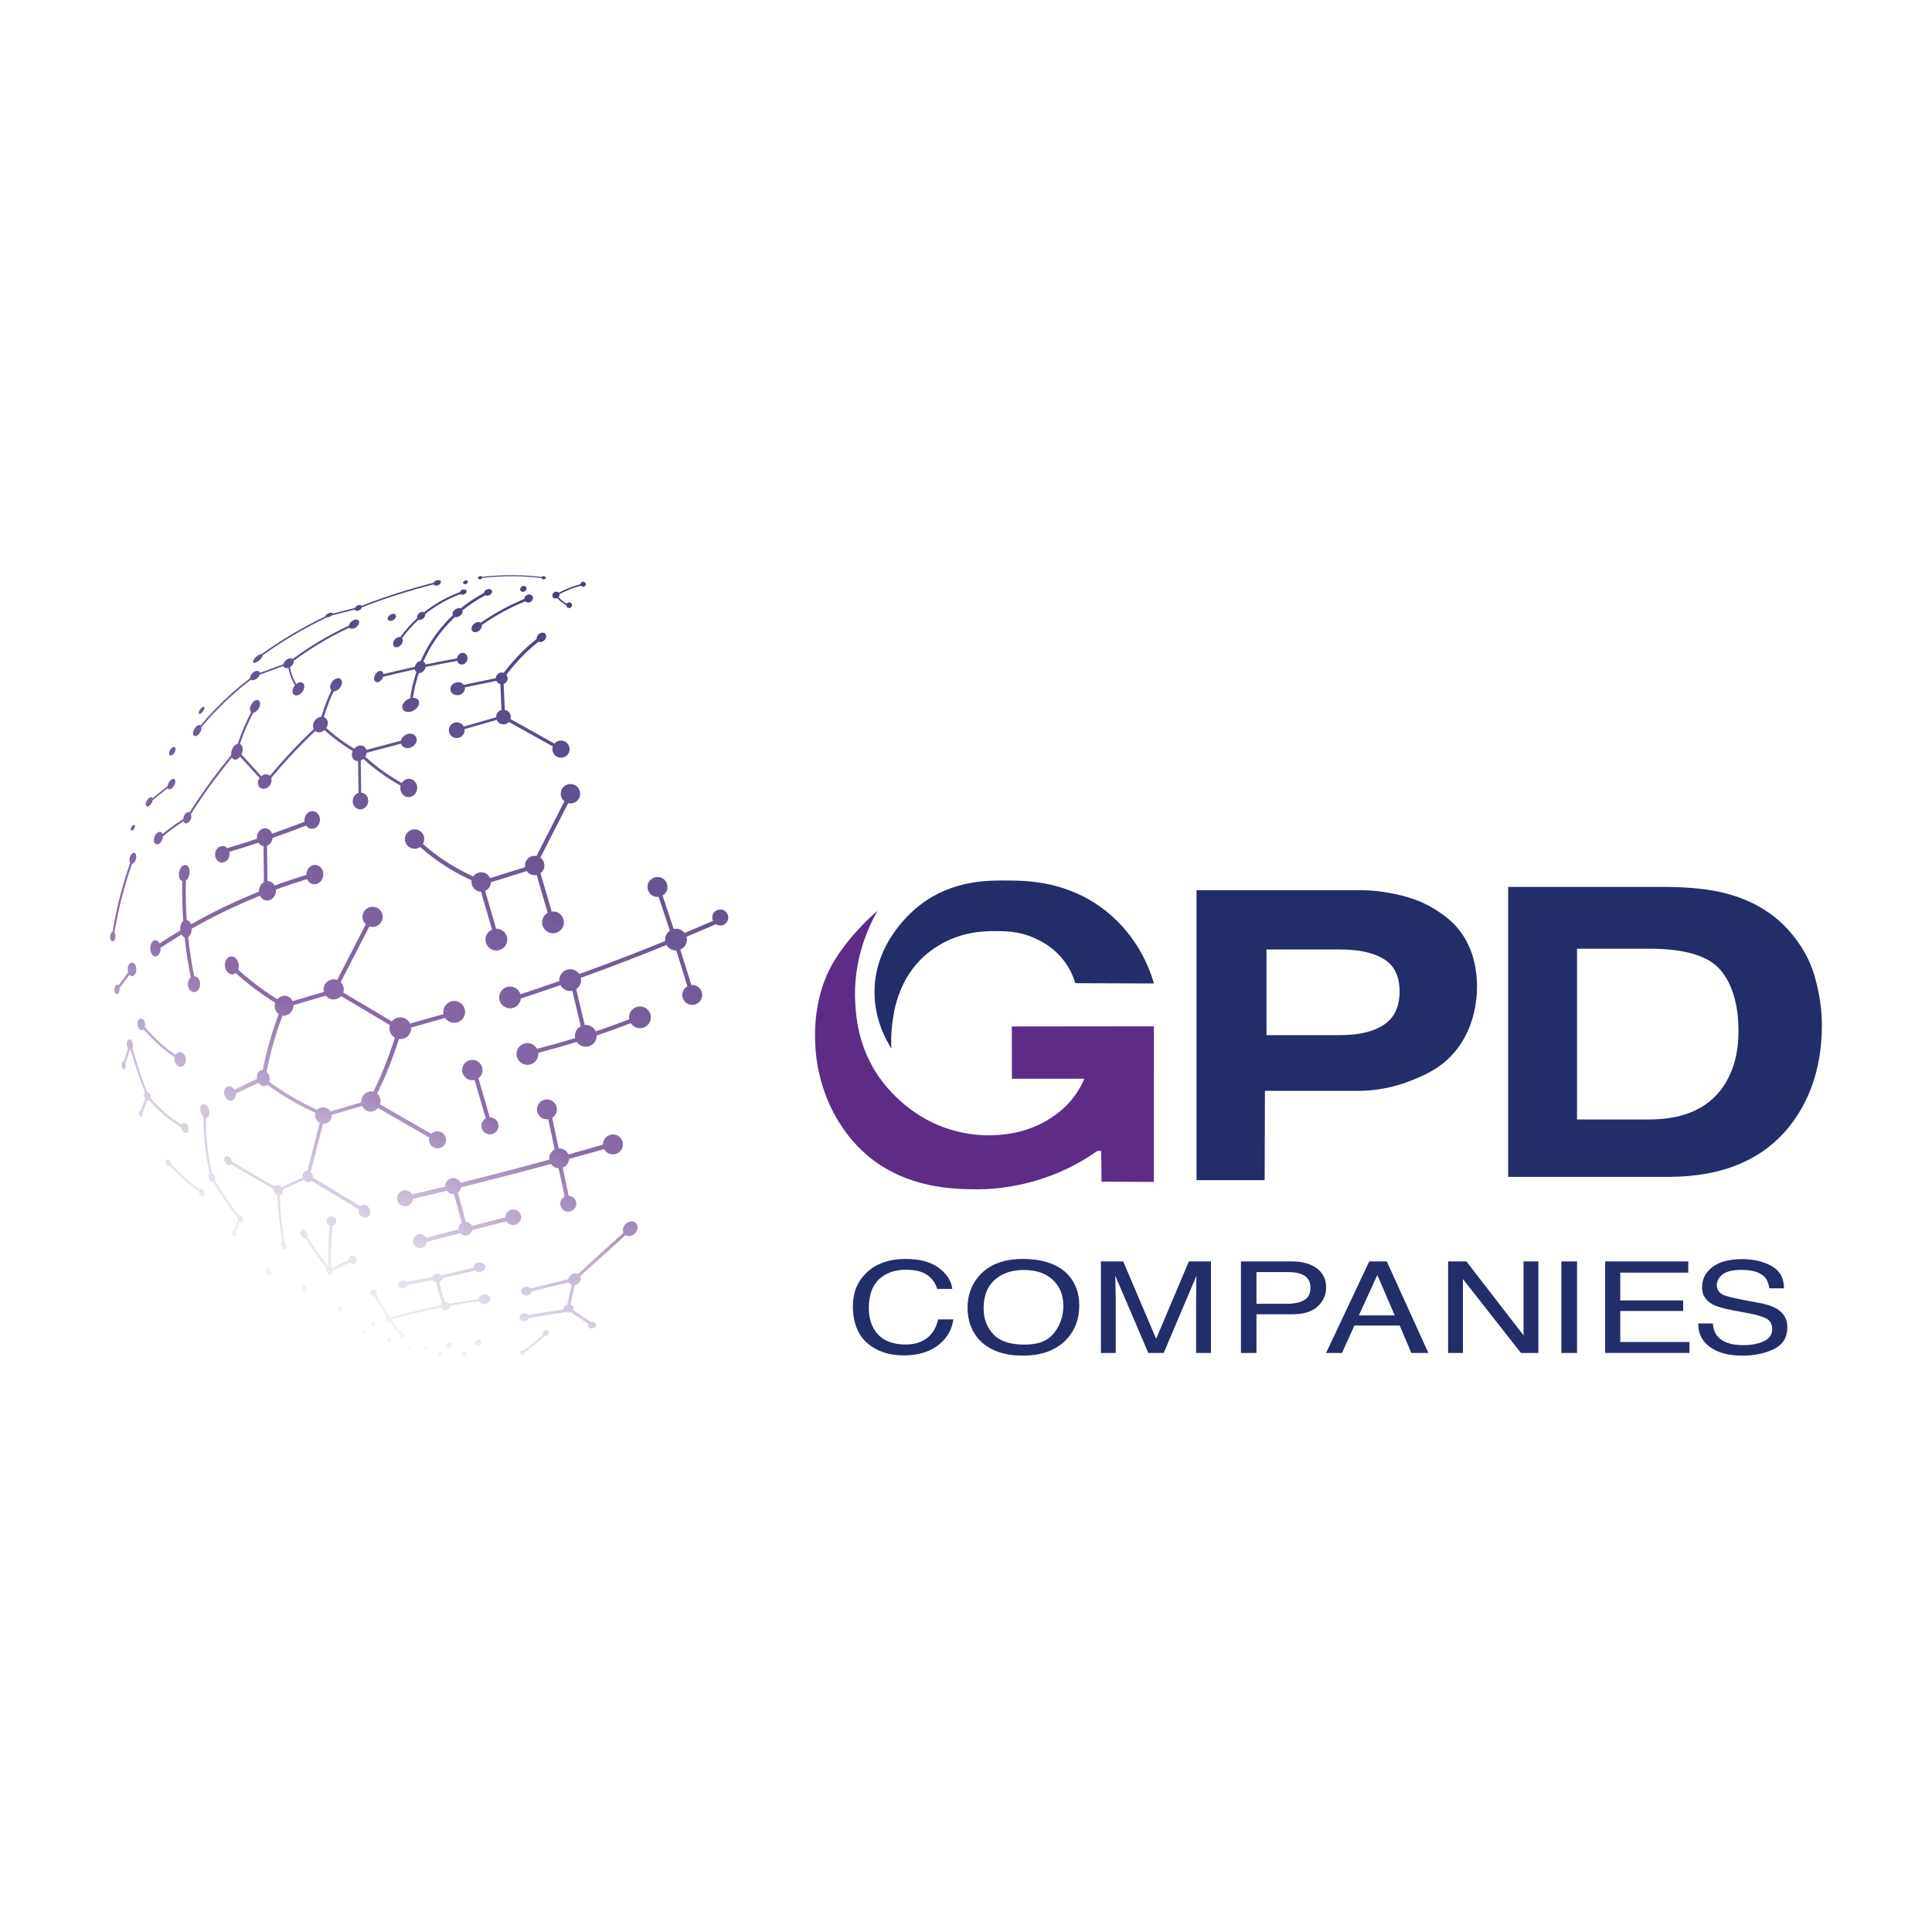 <?xml version="1.0" encoding="UTF-8"?>
<svg xmlns="http://www.w3.org/2000/svg" width="220" height="220" viewBox="0 0 220 220" fill="none">
  <path d="M115.218 116.893C115.221 118.875 115.225 120.858 115.228 122.839H123.47C123.264 123.333 122.937 124 122.426 124.714C121.379 126.182 120.19 126.967 119.607 127.345C116.874 129.119 114.065 129.239 112.952 129.272C112.149 129.298 110.204 129.289 107.888 128.516C102.672 126.776 100.077 122.667 99.641 121.95C97.718 118.799 97.49 115.818 97.395 114.343C97.073 109.307 98.937 105.449 99.927 103.711C99.423 104.144 98.75 104.754 98.013 105.534C97.542 106.033 95.901 107.81 94.804 109.737C92.651 113.52 92.777 117.567 92.831 118.879C93.033 123.65 95.015 126.953 95.541 127.785C96.007 128.525 97.019 130.102 98.809 131.606C103.279 135.362 108.712 135.407 111.118 135.426C112.421 135.438 116.149 135.358 120.443 133.556C122.381 132.745 123.894 131.809 124.96 131.057H125.398C125.41 132.225 125.422 133.393 125.434 134.561L131.391 134.587C131.393 128.681 131.398 122.773 131.4 116.867C126.005 116.875 120.611 116.879 115.216 116.886L115.218 116.893Z" fill="#5C2C86"></path>
  <path d="M101.505 119.389C101.47 118.798 101.451 117.895 101.576 116.807C101.745 115.337 102.18 111.959 104.814 109.285C105.063 109.032 105.788 108.323 106.906 107.649C109.551 106.053 112.135 106.025 113.324 106.027C114.525 106.027 116.02 106.029 117.765 106.805C118.421 107.096 120.103 107.866 121.368 109.696C121.969 110.566 122.282 111.391 122.452 111.956C125.437 111.966 128.419 111.975 131.403 111.987C130.953 110.446 129.617 106.646 125.899 103.712C121.628 100.341 116.972 100.289 114.982 100.268C112.531 100.239 108.495 100.195 104.807 103.022C104.042 103.608 99.554 107.185 99.582 113.015C99.596 116.046 100.826 118.323 101.505 119.394V119.389Z" fill="#222D69"></path>
  <path d="M165.105 120.377C163.651 121.834 162.079 122.479 160.828 122.992C158.512 123.943 156.427 124.17 155.065 124.212H144.038L144.009 134.385H136.25V101.367H154.421C156.034 101.334 157.37 101.514 158.327 101.701C159.701 101.97 161.723 102.389 163.826 103.821C164.438 104.237 165.288 104.826 166.096 105.826C167.96 108.126 168.123 110.774 168.175 111.829C168.218 112.682 168.338 117.143 165.108 120.377H165.105ZM157.6 109.221C156.418 108.488 154.762 108.119 152.631 108.119H144.218V117.871H152.631C154.76 117.871 156.418 117.474 157.6 116.68C158.782 115.886 159.374 114.628 159.374 112.904C159.374 111.181 158.782 109.954 157.6 109.219V109.221Z" fill="#222D69"></path>
  <path d="M196.458 101.712C199.419 102.474 201.816 103.871 203.649 105.902C205.12 107.545 206.122 109.323 206.657 111.233C207.192 113.145 207.46 114.966 207.46 116.699C207.46 121.089 206.333 124.808 204.08 127.853C201.025 131.959 196.307 134.014 189.928 134.014H171.738V100.996H189.928C192.546 101.027 194.722 101.266 196.458 101.712ZM179.578 108.032V127.475H187.801C192.008 127.475 194.943 126.025 196.603 123.129C197.51 121.541 197.965 119.647 197.965 117.451C197.965 114.42 197.285 112.091 195.923 110.467C194.561 108.843 191.856 108.032 187.801 108.032H179.578Z" fill="#222D69"></path>
  <path d="M106.939 144.402C107.841 145.097 108.341 145.887 108.44 146.771H106.716C106.524 146.099 106.14 145.567 105.57 145.175C104.996 144.783 104.193 144.586 103.158 144.586C101.896 144.586 100.878 144.948 100.101 145.669C99.324 146.39 98.935 147.497 98.935 148.988C98.935 150.211 99.286 151.199 99.987 151.96C100.688 152.719 101.733 153.1 103.123 153.1C104.402 153.1 105.378 152.7 106.046 151.901C106.401 151.48 106.666 150.927 106.839 150.241H108.563C108.412 151.338 107.907 152.258 107.052 153C106.027 153.894 104.646 154.341 102.907 154.341C101.408 154.341 100.15 153.974 99.132 153.242C97.791 152.272 97.121 150.773 97.121 148.747C97.121 147.211 97.623 145.948 98.632 144.965C99.722 143.896 101.221 143.359 103.137 143.359C104.769 143.359 106.039 143.707 106.939 144.402Z" fill="#222D69"></path>
  <path d="M121.599 145.132C122.464 146.055 122.897 147.234 122.897 148.672C122.897 150.227 122.402 151.52 121.414 152.551C120.254 153.762 118.598 154.367 116.448 154.367C114.439 154.367 112.862 153.837 111.713 152.778C110.687 151.757 110.176 150.466 110.176 148.906C110.176 147.497 110.614 146.291 111.49 145.289C112.615 144.002 114.28 143.359 116.483 143.359C118.686 143.359 120.493 143.95 121.599 145.132ZM120.041 151.773C120.737 150.882 121.085 149.856 121.085 148.695C121.085 147.468 120.685 146.482 119.882 145.735C119.079 144.988 117.982 144.615 116.59 144.615C115.197 144.615 114.138 144.986 113.286 145.726C112.433 146.466 112.007 147.558 112.007 149.003C112.007 150.159 112.371 151.13 113.103 151.925C113.835 152.717 115.019 153.114 116.661 153.114C118.302 153.114 119.344 152.667 120.041 151.776V151.773Z" fill="#222D69"></path>
  <path d="M125.368 143.641H127.9L131.652 152.452L135.377 143.641H137.893V154.062H136.204V147.913C136.204 147.7 136.209 147.348 136.223 146.856C136.235 146.364 136.239 145.837 136.239 145.274L132.514 154.062H130.761L127 145.274V145.593C127 145.849 127.009 146.239 127.026 146.761C127.043 147.284 127.052 147.669 127.052 147.915V154.064H125.363V143.643L125.368 143.641Z" fill="#222D69"></path>
  <path d="M141.309 143.641H147.147C148.3 143.641 149.234 143.903 149.944 144.423C150.655 144.946 151.008 145.681 151.008 146.627C151.008 147.44 150.69 148.149 150.058 148.752C149.425 149.355 148.454 149.657 147.149 149.657H143.076V154.062H141.309V143.641ZM148.165 145.073C147.777 144.927 147.244 144.853 146.569 144.853H143.076V148.464H146.569C147.358 148.464 147.997 148.329 148.488 148.059C148.978 147.79 149.224 147.315 149.224 146.634C149.224 145.868 148.871 145.348 148.165 145.073Z" fill="#222D69"></path>
  <path d="M155.916 143.641H157.915L162.65 154.062H160.712L159.388 150.941H154.227L152.816 154.062H151.004L155.916 143.641ZM158.82 149.79L156.84 145.187L154.734 149.79H158.82Z" fill="#222D69"></path>
  <path d="M164.901 143.641H166.983L173.489 152.059V143.641H175.178V154.062H173.191L166.587 145.653V154.062H164.898V143.641H164.901Z" fill="#222D69"></path>
  <path d="M177.793 143.641H179.579V154.062H177.793V143.641Z" fill="#222D69"></path>
  <path d="M182.777 143.639H192.247V144.916H184.502V148.079H191.662V149.285H184.502V152.817H192.382V154.058H182.78V143.637L182.777 143.639Z" fill="#222D69"></path>
  <path d="M195.044 150.698C195.084 151.289 195.252 151.769 195.548 152.138C196.112 152.828 197.109 153.174 198.535 153.174C199.174 153.174 199.755 153.098 200.28 152.947C201.296 152.653 201.803 152.129 201.803 151.372C201.803 150.805 201.588 150.4 201.159 150.159C200.723 149.923 200.041 149.717 199.11 149.542L197.398 149.223C196.28 149.015 195.487 148.786 195.022 148.535C194.219 148.1 193.817 147.45 193.817 146.585C193.817 145.648 194.212 144.88 195.001 144.28C195.79 143.679 196.908 143.379 198.355 143.379C199.686 143.379 200.818 143.644 201.749 144.171C202.68 144.698 203.144 145.542 203.144 146.701H201.484C201.398 146.143 201.216 145.715 200.939 145.417C200.422 144.873 199.544 144.601 198.307 144.601C197.308 144.601 196.59 144.776 196.152 145.126C195.714 145.476 195.496 145.883 195.496 146.346C195.496 146.857 195.754 147.23 196.27 147.467C196.609 147.618 197.374 147.807 198.568 148.034L200.342 148.367C201.197 148.528 201.858 148.748 202.322 149.027C203.125 149.514 203.528 150.221 203.528 151.148C203.528 152.301 203.016 153.126 201.99 153.623C200.965 154.119 199.773 154.368 198.416 154.368C196.834 154.368 195.595 154.037 194.7 153.375C193.805 152.717 193.367 151.826 193.383 150.701H195.044V150.698Z" fill="#222D69"></path>
  <path d="M20.694 128.618C20.827 128.909 21.099 129.072 21.303 128.98C21.507 128.888 21.564 128.576 21.428 128.285C21.296 127.994 21.023 127.831 20.82 127.923C20.758 127.952 20.713 127.999 20.68 128.06C19.917 127.597 19.195 127.068 18.534 126.472C18.044 126.03 17.582 125.547 17.156 125.039C17.177 124.928 17.163 124.793 17.104 124.663C17.021 124.479 16.872 124.356 16.729 124.332C16.417 123.509 16.116 122.675 15.839 121.843C15.569 121.027 15.315 120.2 15.079 119.372C15.128 119.256 15.15 119.103 15.133 118.94C15.1 118.601 14.922 118.341 14.733 118.36C14.543 118.379 14.418 118.668 14.448 119.006C14.463 119.157 14.508 119.289 14.567 119.391C14.47 119.748 14.366 120.103 14.252 120.455C14.207 120.594 14.159 120.724 14.114 120.859C14.088 120.845 14.062 120.838 14.036 120.84C13.904 120.852 13.819 121.077 13.845 121.342C13.871 121.606 13.996 121.81 14.129 121.798C14.261 121.786 14.347 121.561 14.321 121.297C14.313 121.228 14.299 121.162 14.28 121.103C14.347 120.914 14.413 120.725 14.477 120.526C14.579 120.211 14.674 119.892 14.761 119.573C14.79 119.583 14.818 119.587 14.846 119.585C14.858 119.585 14.87 119.578 14.884 119.576C15.112 120.36 15.353 121.145 15.611 121.918C15.889 122.748 16.187 123.58 16.5 124.401C16.384 124.514 16.36 124.741 16.459 124.959C16.481 125.004 16.504 125.044 16.533 125.079L16.016 126.505C15.979 126.491 15.938 126.486 15.903 126.5C15.784 126.54 15.735 126.718 15.796 126.897C15.858 127.077 16.002 127.19 16.121 127.15C16.239 127.11 16.287 126.935 16.227 126.755L16.767 125.271C16.841 125.299 16.914 125.304 16.983 125.276C17.404 125.774 17.859 126.247 18.345 126.685C19.046 127.316 19.813 127.876 20.628 128.361C20.635 128.446 20.656 128.533 20.697 128.621L20.694 128.618Z" fill="url(#paint0_linear_3185_217797)"></path>
  <path d="M16.148 117.312C16.226 117.305 16.294 117.265 16.354 117.206C16.799 117.735 17.277 118.239 17.779 118.709C18.436 119.322 19.144 119.884 19.89 120.393C19.871 120.49 19.864 120.594 19.873 120.7C19.918 121.163 20.243 121.511 20.598 121.478C20.953 121.445 21.207 121.04 21.162 120.577C21.117 120.114 20.792 119.766 20.437 119.799C20.247 119.818 20.091 119.941 19.989 120.118C19.279 119.629 18.601 119.09 17.974 118.501C17.45 118.012 16.957 117.487 16.498 116.936C16.524 116.837 16.538 116.723 16.526 116.605C16.491 116.239 16.266 115.962 16.022 115.986C15.778 116.009 15.61 116.324 15.645 116.69C15.681 117.057 15.906 117.333 16.15 117.31L16.148 117.312Z" fill="url(#paint1_linear_3185_217797)"></path>
  <path d="M65.26 91.445C65.848 91.28 66.191 90.67 66.023 90.081C65.857 89.495 65.246 89.152 64.656 89.32C64.069 89.486 63.726 90.095 63.894 90.684C63.96 90.916 64.095 91.105 64.27 91.244L61.094 97.472C61.026 97.457 60.957 97.45 60.883 97.45C60.272 97.45 59.777 97.944 59.777 98.554C59.777 98.621 59.787 98.684 59.796 98.748L55.812 99.992C55.642 99.602 55.254 99.328 54.799 99.328C54.42 99.328 54.088 99.517 53.887 99.807C52.684 99.261 51.528 98.616 50.441 97.874C49.647 97.332 48.885 96.739 48.162 96.1C48.309 95.85 48.359 95.543 48.274 95.242C48.108 94.656 47.497 94.313 46.907 94.481C46.32 94.646 45.976 95.256 46.144 95.845C46.31 96.431 46.921 96.774 47.511 96.606C47.632 96.571 47.741 96.514 47.838 96.448C48.579 97.103 49.361 97.713 50.173 98.268C51.289 99.03 52.475 99.692 53.709 100.252C53.7 100.313 53.69 100.375 53.69 100.436C53.69 101.039 54.173 101.526 54.775 101.538L56.033 105.855C55.59 106.044 55.28 106.484 55.28 106.994C55.28 107.68 55.836 108.236 56.523 108.236C57.21 108.236 57.767 107.68 57.767 106.994C57.767 106.309 57.21 105.753 56.523 105.753C56.516 105.753 56.507 105.753 56.499 105.756L55.242 101.443C55.623 101.276 55.888 100.902 55.9 100.462L59.979 99.19C60.178 99.474 60.509 99.661 60.883 99.661C60.962 99.661 61.037 99.651 61.111 99.637L62.369 103.952C61.99 104.165 61.729 104.564 61.729 105.03C61.729 105.715 62.286 106.271 62.972 106.271C63.659 106.271 64.216 105.715 64.216 105.03C64.216 104.344 63.659 103.789 62.972 103.789C62.92 103.789 62.871 103.798 62.821 103.803L61.547 99.434C61.814 99.233 61.992 98.914 61.992 98.554C61.992 98.195 61.81 97.862 61.53 97.661L64.697 91.453C64.877 91.497 65.069 91.502 65.26 91.448V91.445Z" fill="url(#paint2_linear_3185_217797)"></path>
  <path d="M53.085 66.495C53.232 66.436 53.317 66.301 53.274 66.195C53.232 66.089 53.078 66.051 52.931 66.11C52.784 66.169 52.699 66.304 52.742 66.41C52.784 66.517 52.938 66.554 53.085 66.495Z" fill="url(#paint3_linear_3185_217797)"></path>
  <path d="M44.802 70.589C45.046 70.436 45.16 70.18 45.06 70.022C44.958 69.861 44.679 69.856 44.435 70.013C44.191 70.169 44.077 70.422 44.177 70.58C44.278 70.741 44.558 70.746 44.802 70.589Z" fill="url(#paint4_linear_3185_217797)"></path>
  <path d="M63.459 68.103C63.627 68.299 63.817 68.479 64.025 68.632C64.17 68.739 64.324 68.833 64.485 68.916C64.485 68.97 64.499 69.025 64.527 69.077C64.617 69.233 64.819 69.287 64.975 69.197C65.131 69.108 65.186 68.907 65.096 68.751C65.006 68.594 64.805 68.54 64.648 68.63C64.598 68.658 64.563 68.699 64.534 68.741C64.395 68.665 64.26 68.583 64.132 68.488C63.938 68.344 63.76 68.178 63.604 67.996C63.698 67.897 63.739 67.765 63.713 67.644C64.134 67.429 64.568 67.233 65.008 67.065C65.385 66.921 65.773 66.798 66.162 66.691C66.249 66.821 66.42 66.866 66.557 66.786C66.699 66.703 66.749 66.521 66.666 66.379C66.583 66.237 66.401 66.188 66.259 66.271C66.166 66.325 66.117 66.422 66.114 66.521C65.719 66.632 65.326 66.755 64.944 66.902C64.499 67.072 64.058 67.268 63.632 67.488C63.511 67.358 63.298 67.332 63.118 67.436C62.914 67.554 62.831 67.796 62.936 67.975C63.033 68.145 63.263 68.197 63.459 68.103Z" fill="url(#paint5_linear_3185_217797)"></path>
  <path d="M59.759 67.34C59.937 67.238 60.008 67.028 59.918 66.872C59.828 66.716 59.61 66.671 59.432 66.775C59.254 66.877 59.183 67.087 59.273 67.243C59.363 67.399 59.581 67.444 59.759 67.34Z" fill="url(#paint6_linear_3185_217797)"></path>
  <path d="M54.73 65.958C54.82 65.932 54.881 65.871 54.905 65.805C56.12 65.67 57.354 65.604 58.574 65.618C59.604 65.63 60.644 65.698 61.669 65.816C61.696 65.89 61.776 65.951 61.88 65.965C62.013 65.982 62.131 65.913 62.143 65.812C62.155 65.71 62.058 65.615 61.925 65.601C61.819 65.589 61.724 65.632 61.684 65.701C60.656 65.582 59.611 65.514 58.576 65.502C57.352 65.488 56.113 65.552 54.893 65.689C54.85 65.611 54.739 65.575 54.626 65.608C54.498 65.646 54.415 65.755 54.443 65.852C54.471 65.949 54.599 65.998 54.727 65.961L54.73 65.958Z" fill="url(#paint7_linear_3185_217797)"></path>
  <path d="M35.72 100.688C36.251 100.75 36.739 100.31 36.81 99.705C36.881 99.099 36.509 98.558 35.978 98.494C35.448 98.433 34.96 98.872 34.889 99.478C34.882 99.53 34.884 99.579 34.884 99.631C33.672 99.998 32.468 100.4 31.277 100.837C31.13 100.568 30.884 100.374 30.581 100.338C30.538 100.333 30.498 100.338 30.457 100.338C30.45 100.116 30.45 99.943 30.45 99.832C30.448 99.279 30.429 98.031 30.405 96.305C30.732 96.182 30.99 95.856 31.038 95.444C31.038 95.433 31.038 95.423 31.038 95.414C32.314 94.972 33.591 94.504 34.853 94.014C34.991 94.21 35.194 94.345 35.431 94.371C35.914 94.428 36.362 94.026 36.426 93.473C36.492 92.919 36.151 92.425 35.668 92.369C35.185 92.312 34.737 92.714 34.673 93.267C34.661 93.371 34.666 93.473 34.683 93.572C33.458 94.047 32.22 94.501 30.979 94.934C30.863 94.608 30.602 94.364 30.27 94.326C29.78 94.269 29.328 94.676 29.261 95.236C29.25 95.331 29.254 95.425 29.266 95.515C28.146 95.884 27.014 96.239 25.879 96.575C25.758 96.449 25.602 96.362 25.424 96.343C24.972 96.288 24.555 96.664 24.494 97.182C24.432 97.697 24.749 98.161 25.202 98.213C25.654 98.265 26.071 97.891 26.133 97.374C26.147 97.243 26.14 97.118 26.111 97C27.22 96.671 28.328 96.324 29.425 95.962C29.56 96.168 29.764 96.314 30.005 96.35C30.029 98.057 30.048 99.291 30.05 99.856C30.05 99.972 30.05 100.18 30.059 100.449C29.764 100.61 29.538 100.932 29.494 101.326C29.486 101.397 29.484 101.466 29.486 101.532C28.551 101.908 27.625 102.3 26.71 102.719C25.024 103.49 23.364 104.336 21.744 105.253C21.644 104.981 21.469 104.792 21.261 104.75C21.161 103.26 21.128 101.759 21.163 100.265C21.358 100.13 21.516 99.863 21.576 99.537C21.666 99.026 21.476 98.565 21.149 98.506C20.822 98.447 20.484 98.816 20.391 99.326C20.306 99.804 20.47 100.234 20.758 100.336C20.725 101.844 20.758 103.362 20.863 104.866C20.659 105.038 20.519 105.374 20.519 105.762C20.519 105.828 20.524 105.892 20.531 105.955C19.733 106.431 18.944 106.92 18.17 107.428C18.063 107.208 17.895 107.064 17.703 107.064C17.376 107.064 17.113 107.476 17.113 107.986C17.113 108.497 17.376 108.908 17.703 108.908C18.03 108.908 18.293 108.497 18.293 107.986C18.293 107.963 18.29 107.941 18.288 107.918C19.072 107.402 19.868 106.903 20.678 106.421C20.768 106.587 20.889 106.707 21.028 106.759C21.192 108.282 21.424 109.802 21.725 111.301C21.528 111.459 21.395 111.743 21.395 112.067C21.395 112.566 21.706 112.97 22.09 112.97C22.473 112.97 22.784 112.566 22.784 112.067C22.784 111.568 22.483 111.178 22.106 111.166C21.812 109.696 21.587 108.204 21.426 106.71C21.663 106.556 21.831 106.189 21.831 105.764C21.831 105.759 21.831 105.754 21.831 105.75C23.487 104.809 25.18 103.939 26.907 103.152C27.795 102.747 28.695 102.362 29.605 101.998C29.747 102.291 30.005 102.501 30.325 102.539C30.855 102.601 31.343 102.161 31.414 101.556C31.424 101.468 31.424 101.383 31.414 101.298C32.592 100.865 33.781 100.468 34.977 100.104C35.114 100.423 35.384 100.655 35.72 100.695V100.688Z" fill="url(#paint8_linear_3185_217797)"></path>
  <path d="M16.701 91.816C16.847 91.901 17.098 91.742 17.259 91.463C17.328 91.345 17.368 91.227 17.383 91.118L19.093 89.749C19.112 89.799 19.142 89.839 19.185 89.863C19.353 89.96 19.637 89.78 19.82 89.463C20.005 89.146 20.016 88.811 19.848 88.714C19.68 88.617 19.396 88.796 19.213 89.113C19.133 89.253 19.086 89.397 19.074 89.522L17.361 90.891C17.345 90.851 17.319 90.82 17.286 90.801C17.139 90.716 16.888 90.875 16.727 91.154C16.566 91.433 16.554 91.728 16.701 91.813V91.816Z" fill="url(#paint9_linear_3185_217797)"></path>
  <path d="M15.291 94.355C15.393 94.18 15.4 93.996 15.308 93.944C15.215 93.892 15.059 93.989 14.96 94.164C14.86 94.338 14.851 94.523 14.943 94.575C15.035 94.627 15.192 94.53 15.291 94.355Z" fill="url(#paint10_linear_3185_217797)"></path>
  <path d="M13.035 106.21C13.245 104.91 13.513 103.607 13.835 102.333C14.172 101 14.577 99.673 15.031 98.373C15.202 98.352 15.387 98.139 15.472 97.844C15.571 97.498 15.498 97.174 15.309 97.118C15.119 97.061 14.882 97.297 14.783 97.643C14.709 97.893 14.731 98.132 14.818 98.264C14.356 99.579 13.947 100.924 13.606 102.274C13.286 103.536 13.023 104.825 12.812 106.113C12.672 106.156 12.559 106.369 12.544 106.631C12.528 106.931 12.651 107.18 12.817 107.189C12.983 107.199 13.13 106.962 13.146 106.662C13.155 106.475 13.113 106.307 13.04 106.206L13.035 106.21Z" fill="url(#paint11_linear_3185_217797)"></path>
  <path d="M22.121 83.791C22.304 83.895 22.607 83.713 22.799 83.382C22.922 83.167 22.969 82.945 22.936 82.786C24.037 81.474 25.233 80.233 26.508 79.098C27.171 78.507 27.863 77.937 28.571 77.394C28.732 77.521 29.044 77.453 29.3 77.223C29.433 77.103 29.525 76.963 29.568 76.831L32.28 75.838C32.294 75.89 32.315 75.94 32.351 75.98C32.46 76.1 32.647 76.122 32.839 76.06C32.9 76.382 32.986 76.698 33.097 77.004C33.227 77.361 33.395 77.701 33.592 78.027C33.568 78.053 33.547 78.077 33.526 78.105C33.251 78.476 33.232 78.928 33.483 79.112C33.734 79.299 34.16 79.148 34.435 78.779C34.71 78.41 34.729 77.956 34.478 77.772C34.284 77.628 33.985 77.687 33.732 77.892C33.552 77.59 33.398 77.273 33.275 76.94C33.161 76.628 33.076 76.304 33.016 75.975C33.066 75.944 33.116 75.909 33.163 75.869C33.372 75.682 33.476 75.434 33.44 75.242C34.62 74.375 35.854 73.568 37.121 72.847C37.986 72.356 38.879 71.897 39.783 71.474C39.786 71.478 39.788 71.483 39.79 71.488C39.935 71.67 40.288 71.632 40.577 71.403C40.868 71.174 40.986 70.84 40.842 70.658C40.697 70.476 40.345 70.514 40.056 70.743C39.873 70.887 39.76 71.074 39.736 71.237C38.807 71.67 37.891 72.14 37.005 72.644C35.736 73.365 34.502 74.174 33.32 75.041C33.137 74.897 32.806 74.956 32.547 75.188C32.396 75.323 32.303 75.488 32.275 75.642L29.584 76.625C29.575 76.573 29.556 76.526 29.523 76.486C29.374 76.32 29.035 76.386 28.763 76.63C28.554 76.817 28.448 77.055 28.474 77.231C27.754 77.781 27.052 78.361 26.378 78.959C25.115 80.086 23.928 81.316 22.832 82.614C22.825 82.609 22.818 82.6 22.811 82.595C22.628 82.491 22.325 82.673 22.133 83.004C21.941 83.335 21.934 83.689 22.117 83.793L22.121 83.791Z" fill="url(#paint12_linear_3185_217797)"></path>
  <path d="M19.353 86.01C19.495 86.091 19.73 85.949 19.879 85.693C20.028 85.438 20.033 85.162 19.891 85.081C19.749 85.001 19.515 85.143 19.365 85.398C19.216 85.656 19.211 85.93 19.353 86.01Z" fill="url(#paint13_linear_3185_217797)"></path>
  <path d="M29.543 75.181C29.761 74.985 29.896 74.767 29.898 74.628C31.064 73.793 32.272 73.003 33.503 72.278C34.711 71.566 35.966 70.902 37.224 70.299C37.319 70.308 37.449 70.282 37.577 70.219C37.658 70.178 37.729 70.129 37.781 70.077L40.407 69.412C40.412 69.429 40.419 69.443 40.426 69.457C40.512 69.592 40.748 69.597 40.955 69.467C41.082 69.386 41.17 69.27 41.196 69.164C42.553 68.635 43.941 68.143 45.327 67.701C46.658 67.275 48.02 66.887 49.377 66.542C49.438 66.686 49.668 66.731 49.893 66.639C50.121 66.547 50.256 66.355 50.196 66.207C50.137 66.06 49.905 66.015 49.678 66.105C49.538 66.162 49.434 66.256 49.386 66.355C48.008 66.705 46.625 67.098 45.272 67.53C43.894 67.97 42.513 68.46 41.17 68.984C41.082 68.852 40.848 68.847 40.642 68.977C40.535 69.046 40.457 69.136 40.419 69.225L37.883 69.869C37.883 69.857 37.878 69.845 37.873 69.833C37.821 69.729 37.601 69.731 37.383 69.84C37.198 69.932 37.072 70.07 37.072 70.174C35.827 70.772 34.595 71.424 33.406 72.124C32.165 72.855 30.95 73.651 29.775 74.49C29.638 74.474 29.401 74.585 29.178 74.784C28.899 75.034 28.752 75.325 28.852 75.436C28.951 75.545 29.256 75.431 29.536 75.181H29.543Z" fill="url(#paint14_linear_3185_217797)"></path>
  <path d="M23.111 80.996C23.27 80.779 23.327 80.55 23.242 80.488C23.156 80.427 22.957 80.554 22.799 80.772C22.64 80.989 22.583 81.219 22.668 81.28C22.754 81.342 22.953 81.214 23.111 80.996Z" fill="url(#paint15_linear_3185_217797)"></path>
  <path d="M46.405 79.643C45.915 79.927 45.678 80.435 45.877 80.78C46.076 81.125 46.635 81.175 47.128 80.891C47.62 80.608 47.855 80.099 47.656 79.754C47.54 79.551 47.296 79.454 47.019 79.463C47.142 78.624 47.35 77.664 47.696 76.643C47.938 76.659 48.205 76.508 48.359 76.241C48.414 76.149 48.447 76.05 48.464 75.955C49.66 75.704 50.865 75.47 52.064 75.253C52.113 75.43 52.232 75.577 52.402 75.638C52.708 75.752 53.061 75.558 53.191 75.208C53.321 74.858 53.177 74.482 52.871 74.369C52.566 74.255 52.213 74.449 52.083 74.799C52.061 74.856 52.049 74.91 52.042 74.967C50.849 75.184 49.65 75.416 48.456 75.667C48.423 75.518 48.343 75.39 48.215 75.314C48.655 74.319 49.231 73.293 49.991 72.279C50.531 71.558 51.138 70.884 51.796 70.262C51.964 70.309 52.18 70.267 52.369 70.13C52.604 69.962 52.717 69.704 52.663 69.506C53.471 68.851 54.342 68.274 55.264 67.787C55.38 67.841 55.543 67.844 55.699 67.78C55.95 67.678 56.095 67.449 56.021 67.267C55.948 67.085 55.685 67.021 55.434 67.123C55.23 67.205 55.098 67.371 55.095 67.529C54.16 68.026 53.274 68.612 52.457 69.279C52.284 69.21 52.045 69.248 51.839 69.397C51.585 69.579 51.474 69.863 51.559 70.064C50.898 70.69 50.287 71.366 49.745 72.094C48.954 73.151 48.357 74.222 47.905 75.258C47.691 75.281 47.474 75.425 47.341 75.657C47.289 75.747 47.256 75.839 47.237 75.931C47.066 75.969 46.893 76.005 46.723 76.043C45.704 76.269 44.679 76.513 43.66 76.766C43.646 76.622 43.587 76.501 43.478 76.44C43.255 76.312 42.919 76.478 42.727 76.808C42.535 77.139 42.559 77.515 42.784 77.643C43.007 77.771 43.343 77.605 43.535 77.274C43.575 77.206 43.603 77.137 43.625 77.066C44.674 76.806 45.735 76.553 46.787 76.319C46.936 76.286 47.09 76.253 47.239 76.22C47.263 76.343 47.322 76.449 47.412 76.527C47.042 77.617 46.827 78.634 46.701 79.52C46.602 79.551 46.502 79.589 46.408 79.645L46.405 79.643Z" fill="url(#paint16_linear_3185_217797)"></path>
  <path d="M82.015 103.566C81.51 103.566 81.103 103.972 81.103 104.476C81.103 104.615 81.136 104.745 81.193 104.863C80.12 105.329 79.037 105.79 77.953 106.242C77.725 105.946 77.372 105.755 76.972 105.755C76.882 105.755 76.794 105.767 76.709 105.783C76.297 104.516 75.873 103.239 75.447 101.972C75.781 101.774 76.008 101.414 76.008 100.998C76.008 100.372 75.499 99.863 74.871 99.863C74.244 99.863 73.734 100.372 73.734 100.998C73.734 101.625 74.244 102.133 74.871 102.133C74.914 102.133 74.957 102.126 74.999 102.121C75.43 103.402 75.859 104.691 76.276 105.972C75.949 106.194 75.733 106.57 75.733 106.996C75.733 107.05 75.743 107.102 75.75 107.154C74.424 107.693 73.097 108.225 71.771 108.738C69.85 109.483 67.908 110.206 65.959 110.909C65.736 110.582 65.359 110.367 64.933 110.367C64.246 110.367 63.69 110.923 63.69 111.608C63.69 111.644 63.697 111.677 63.699 111.712C62.224 112.228 60.745 112.731 59.265 113.218C59.109 112.712 58.642 112.341 58.083 112.341C57.396 112.341 56.84 112.897 56.84 113.582C56.84 114.268 57.396 114.824 58.083 114.824C58.73 114.824 59.253 114.33 59.315 113.701C60.821 113.207 62.325 112.696 63.827 112.171C64.033 112.573 64.448 112.852 64.931 112.852C65.014 112.852 65.092 112.843 65.17 112.828L66.134 116.859C65.736 117.067 65.464 117.476 65.464 117.954C65.464 118.041 65.473 118.126 65.49 118.209C64.057 118.649 62.602 119.058 61.148 119.429C60.937 119.041 60.532 118.774 60.059 118.774C59.372 118.774 58.815 119.33 58.815 120.015C58.815 120.701 59.372 121.257 60.059 121.257C60.745 121.257 61.302 120.701 61.302 120.015C61.302 119.97 61.293 119.926 61.288 119.881C62.756 119.505 64.225 119.091 65.672 118.647C65.895 118.977 66.274 119.193 66.702 119.193C67.389 119.193 67.946 118.637 67.946 117.951C67.946 117.94 67.943 117.928 67.941 117.916C69.246 117.476 70.544 117.006 71.828 116.509C72.048 116.854 72.434 117.086 72.875 117.086C73.561 117.086 74.118 116.531 74.118 115.845C74.118 115.159 73.561 114.604 72.875 114.604C72.188 114.604 71.631 115.159 71.631 115.845C71.631 115.921 71.641 115.996 71.655 116.067C70.395 116.554 69.118 117.018 67.837 117.45C67.645 117.015 67.209 116.71 66.702 116.71C66.662 116.71 66.624 116.717 66.586 116.722L65.613 112.644C65.949 112.422 66.172 112.041 66.172 111.608C66.172 111.519 66.16 111.431 66.143 111.346C68.09 110.646 70.025 109.923 71.941 109.18C73.261 108.67 74.58 108.14 75.899 107.604C76.112 107.979 76.513 108.237 76.977 108.237C76.986 108.237 76.996 108.235 77.005 108.235C77.436 109.589 77.863 110.951 78.277 112.308C77.929 112.502 77.69 112.869 77.69 113.296C77.69 113.923 78.199 114.431 78.827 114.431C79.454 114.431 79.964 113.923 79.964 113.296C79.964 112.67 79.454 112.162 78.827 112.162C78.793 112.162 78.763 112.169 78.73 112.171C78.317 110.826 77.896 109.478 77.469 108.135C77.91 107.944 78.218 107.509 78.218 106.998C78.218 106.885 78.197 106.776 78.168 106.67C79.293 106.199 80.411 105.724 81.522 105.242C81.664 105.334 81.835 105.388 82.017 105.388C82.522 105.388 82.929 104.982 82.929 104.478C82.929 103.975 82.522 103.568 82.017 103.568L82.015 103.566Z" fill="url(#paint17_linear_3185_217797)"></path>
  <path d="M71.232 139.377C70.941 139.668 70.861 140.07 71 140.37L65.82 145.068C65.612 144.973 65.337 144.985 65.096 145.125C64.871 145.255 64.728 145.46 64.691 145.671L60.399 146.723C60.281 146.591 60.084 146.513 59.868 146.536C59.546 146.572 59.309 146.818 59.338 147.087C59.369 147.354 59.653 147.543 59.975 147.508C60.254 147.477 60.47 147.288 60.503 147.063L64.736 146.026C64.736 146.026 64.743 146.049 64.75 146.059C64.826 146.189 64.949 146.274 65.091 146.316L64.598 148.558C64.319 148.626 64.125 148.848 64.16 149.08C64.16 149.082 64.16 149.087 64.162 149.089L60.169 149.74C60.06 149.605 59.854 149.529 59.634 149.562C59.331 149.607 59.113 149.839 59.148 150.078C59.184 150.316 59.459 150.475 59.764 150.43C59.992 150.397 60.172 150.257 60.231 150.089L64.44 149.406C64.544 149.451 64.669 149.468 64.802 149.449C64.861 149.439 64.916 149.423 64.965 149.402L66.995 150.768C66.957 150.832 66.941 150.903 66.95 150.976C66.981 151.179 67.213 151.312 67.469 151.274C67.725 151.236 67.909 151.04 67.879 150.839C67.848 150.638 67.616 150.503 67.36 150.541C67.341 150.543 67.324 150.548 67.308 150.553L65.25 149.167C65.297 149.089 65.318 149.002 65.304 148.912C65.278 148.744 65.141 148.619 64.958 148.565L65.449 146.338C65.543 146.319 65.638 146.286 65.73 146.234C66.09 146.026 66.244 145.617 66.081 145.314L71.23 140.647C71.536 140.843 71.988 140.772 72.305 140.456C72.661 140.101 72.71 139.571 72.414 139.276C72.118 138.98 71.59 139.028 71.232 139.385V139.377Z" fill="url(#paint18_linear_3185_217797)"></path>
  <path d="M61.929 151.614C61.815 151.727 61.77 151.881 61.808 152.002C61.505 152.292 61.195 152.576 60.873 152.841C60.468 153.174 60.041 153.489 59.608 153.784C59.532 153.77 59.447 153.784 59.369 153.834C59.231 153.924 59.175 154.084 59.246 154.193C59.317 154.302 59.487 154.318 59.624 154.229C59.731 154.16 59.786 154.049 59.776 153.952C60.205 153.659 60.624 153.349 61.022 153.02C61.349 152.751 61.664 152.463 61.972 152.167C62.093 152.207 62.251 152.165 62.367 152.049C62.521 151.895 62.547 151.673 62.426 151.552C62.306 151.432 62.083 151.458 61.929 151.611V151.614Z" fill="url(#paint19_linear_3185_217797)"></path>
  <path d="M54.217 152.65C54.063 152.804 54.037 153.026 54.158 153.147C54.279 153.268 54.501 153.242 54.655 153.088C54.809 152.934 54.835 152.712 54.715 152.591C54.594 152.471 54.371 152.497 54.217 152.65Z" fill="url(#paint20_linear_3185_217797)"></path>
  <path d="M50.889 152.994C50.735 153.148 50.709 153.37 50.83 153.491C50.951 153.611 51.173 153.585 51.327 153.432C51.481 153.278 51.507 153.056 51.386 152.935C51.266 152.815 51.043 152.841 50.889 152.994Z" fill="url(#paint21_linear_3185_217797)"></path>
  <path d="M52.681 154.013C52.565 154.129 52.543 154.299 52.636 154.392C52.728 154.484 52.899 154.465 53.015 154.347C53.131 154.228 53.152 154.061 53.06 153.968C52.967 153.876 52.797 153.895 52.681 154.013Z" fill="url(#paint22_linear_3185_217797)"></path>
  <path d="M49.918 154.082C49.807 154.193 49.788 154.356 49.875 154.446C49.963 154.536 50.126 154.515 50.24 154.403C50.354 154.292 50.37 154.129 50.283 154.039C50.195 153.952 50.032 153.971 49.918 154.082Z" fill="url(#paint23_linear_3185_217797)"></path>
  <path d="M48.478 153.376C48.403 153.366 48.334 153.437 48.322 153.532C48.31 153.626 48.362 153.709 48.438 153.719C48.514 153.728 48.583 153.657 48.594 153.563C48.606 153.468 48.554 153.385 48.478 153.376Z" fill="url(#paint24_linear_3185_217797)"></path>
  <path d="M46.709 153.423C46.633 153.413 46.564 153.484 46.553 153.579C46.541 153.673 46.593 153.756 46.669 153.766C46.744 153.775 46.813 153.704 46.825 153.609C46.837 153.515 46.785 153.432 46.709 153.423Z" fill="url(#paint25_linear_3185_217797)"></path>
  <path d="M41.151 137.26C41.103 137.284 41.063 137.314 41.025 137.35L35.635 134.09C35.644 133.964 35.618 133.832 35.556 133.709C35.509 133.617 35.447 133.541 35.376 133.48L36.79 127.943C37.139 127.969 37.48 127.813 37.66 127.503C37.759 127.33 37.792 127.137 37.769 126.95L41.229 125.931C41.347 126.207 41.568 126.432 41.866 126.529C42.297 126.671 42.757 126.512 43.045 126.167L48.884 129.531C48.86 129.617 48.844 129.704 48.844 129.796C48.844 130.333 49.279 130.768 49.817 130.768C50.355 130.768 50.791 130.333 50.791 129.796C50.791 129.26 50.355 128.825 49.817 128.825C49.542 128.825 49.296 128.938 49.118 129.12L43.273 125.751C43.42 125.288 43.278 124.808 42.951 124.524C43.469 123.46 43.95 122.373 44.379 121.276C44.76 120.307 45.108 119.314 45.421 118.316C46.001 118.394 46.575 118.053 46.764 117.479C46.816 117.321 46.833 117.162 46.823 117.006L50.689 115.914C50.911 116.247 51.29 116.467 51.721 116.467C52.408 116.467 52.965 115.912 52.965 115.226C52.965 114.54 52.408 113.985 51.721 113.985C51.035 113.985 50.478 114.54 50.478 115.226C50.478 115.311 50.487 115.394 50.504 115.474L46.7 116.55C46.558 116.259 46.307 116.023 45.975 115.912C45.471 115.744 44.938 115.921 44.621 116.311L39.09 113.023C39.232 112.59 39.1 112.138 38.794 111.84L42.058 105.495C42.058 105.495 42.063 105.495 42.065 105.497C42.669 105.698 43.32 105.37 43.522 104.767C43.723 104.164 43.394 103.514 42.79 103.313C42.186 103.112 41.534 103.441 41.333 104.043C41.186 104.488 41.326 104.956 41.651 105.252L38.391 111.588C38.391 111.588 38.37 111.576 38.358 111.573C37.754 111.372 37.103 111.701 36.902 112.304C36.831 112.521 36.828 112.744 36.88 112.949L33.323 113.999C33.207 113.739 32.996 113.533 32.717 113.439C32.304 113.302 31.861 113.455 31.58 113.786C30.639 113.198 29.725 112.559 28.853 111.878C28.259 111.413 27.676 110.921 27.113 110.413C27.174 110.247 27.203 110.056 27.184 109.855C27.129 109.292 26.734 108.869 26.3 108.909C25.867 108.949 25.559 109.441 25.613 110.004C25.668 110.566 26.063 110.989 26.497 110.949C26.625 110.937 26.738 110.883 26.838 110.803C27.397 111.304 27.972 111.791 28.56 112.249C29.45 112.945 30.386 113.595 31.348 114.195C31.182 114.694 31.355 115.212 31.731 115.481C31.288 116.666 30.893 117.874 30.564 119.089C30.317 119.997 30.099 120.924 29.915 121.853C29.855 121.85 29.796 121.853 29.739 121.869C29.384 121.964 29.19 122.389 29.27 122.848L26.689 124.082C26.516 123.796 26.229 123.635 25.959 123.709C25.613 123.801 25.431 124.24 25.554 124.69C25.677 125.139 26.054 125.427 26.4 125.335C26.698 125.255 26.873 124.917 26.838 124.536L29.441 123.292C29.633 123.588 29.941 123.749 30.227 123.671C30.317 123.647 30.398 123.6 30.466 123.536C30.869 123.829 31.276 124.115 31.689 124.389C33.024 125.269 34.438 126.051 35.902 126.728C35.786 127.129 35.966 127.583 36.364 127.813C36.378 127.82 36.392 127.825 36.409 127.832L35.007 133.321C34.919 133.316 34.831 133.331 34.751 133.373C34.514 133.494 34.41 133.78 34.479 134.064L32.075 135.182C31.906 134.967 31.632 134.882 31.409 134.993C31.35 135.021 31.302 135.064 31.262 135.111L26.39 132.279C26.386 132.189 26.364 132.092 26.317 131.997C26.182 131.733 25.916 131.595 25.722 131.695C25.528 131.794 25.478 132.087 25.613 132.354C25.748 132.619 26.014 132.756 26.208 132.657C26.243 132.638 26.274 132.612 26.3 132.581L31.146 135.399C31.134 135.52 31.153 135.648 31.215 135.768C31.295 135.929 31.43 136.04 31.577 136.092C31.62 137.019 31.691 137.95 31.788 138.868C31.88 139.726 32.001 140.589 32.141 141.442C32.134 141.444 32.127 141.444 32.12 141.449C31.975 141.522 31.947 141.757 32.056 141.974C32.165 142.192 32.371 142.307 32.515 142.236C32.66 142.163 32.688 141.929 32.579 141.712C32.536 141.626 32.477 141.558 32.413 141.508C32.267 140.626 32.141 139.733 32.046 138.842C31.949 137.938 31.88 137.026 31.838 136.116C31.878 136.109 31.918 136.097 31.954 136.078C32.167 135.971 32.262 135.716 32.205 135.463L34.606 134.345C34.791 134.588 35.099 134.688 35.348 134.562C35.398 134.536 35.44 134.503 35.478 134.463L40.838 137.704C40.805 137.87 40.826 138.054 40.914 138.224C41.101 138.596 41.513 138.766 41.835 138.603C42.157 138.442 42.264 138.009 42.077 137.638C41.89 137.267 41.478 137.097 41.156 137.26H41.151ZM30.665 123.188C30.72 123.009 30.727 122.798 30.67 122.583C30.611 122.363 30.495 122.184 30.353 122.054C30.54 121.099 30.76 120.146 31.016 119.212C31.343 118.016 31.726 116.824 32.165 115.656C32.669 115.725 33.178 115.399 33.356 114.86C33.401 114.725 33.417 114.59 33.415 114.458L37.089 113.375C37.224 113.545 37.406 113.68 37.629 113.753C38.079 113.902 38.553 113.758 38.849 113.429L44.393 116.727C44.223 117.29 44.469 117.883 44.964 118.165C44.654 119.155 44.308 120.139 43.931 121.101C43.507 122.181 43.036 123.257 42.525 124.304C41.973 124.162 41.385 124.496 41.191 125.08C41.141 125.231 41.122 125.387 41.129 125.536L37.626 126.567C37.541 126.43 37.425 126.307 37.273 126.222C36.871 125.99 36.38 126.066 36.092 126.375C34.635 125.704 33.23 124.926 31.902 124.054C31.483 123.777 31.07 123.486 30.663 123.188H30.665Z" fill="url(#paint26_linear_3185_217797)"></path>
  <path d="M34.443 146.353C34.301 146.424 34.275 146.653 34.382 146.866C34.488 147.079 34.69 147.192 34.832 147.121C34.974 147.051 35 146.821 34.893 146.608C34.787 146.396 34.586 146.282 34.443 146.353Z" fill="url(#paint27_linear_3185_217797)"></path>
  <path d="M30.376 144.361C30.232 144.434 30.203 144.668 30.312 144.886C30.421 145.103 30.627 145.219 30.772 145.148C30.916 145.075 30.945 144.841 30.836 144.623C30.727 144.406 30.521 144.29 30.376 144.361Z" fill="url(#paint28_linear_3185_217797)"></path>
  <path d="M27.191 138.448C26.746 137.854 26.308 137.245 25.891 136.632C25.394 135.902 24.913 135.145 24.451 134.384C24.508 134.259 24.503 134.084 24.425 133.916C24.356 133.767 24.247 133.658 24.134 133.606C23.837 132.289 23.629 130.946 23.525 129.604C23.466 128.84 23.437 128.067 23.44 127.296C23.47 127.296 23.501 127.296 23.53 127.287C23.79 127.216 23.906 126.816 23.793 126.393C23.679 125.97 23.373 125.684 23.115 125.752C22.855 125.823 22.738 126.223 22.852 126.646C22.916 126.882 23.039 127.074 23.181 127.185C23.174 127.998 23.203 128.816 23.267 129.622C23.371 130.958 23.577 132.294 23.868 133.606C23.707 133.698 23.665 133.961 23.776 134.207C23.88 134.434 24.079 134.571 24.247 134.545C24.704 135.299 25.18 136.048 25.675 136.774C26.121 137.429 26.587 138.079 27.066 138.715C27.066 138.755 27.073 138.798 27.085 138.84C27.016 139.107 26.933 139.372 26.836 139.63C26.777 139.786 26.708 139.942 26.637 140.096C26.583 140.077 26.526 140.077 26.478 140.1C26.353 140.164 26.329 140.368 26.424 140.554C26.519 140.741 26.696 140.843 26.822 140.781C26.947 140.717 26.971 140.514 26.876 140.327C26.867 140.306 26.855 140.287 26.841 140.268C26.926 140.089 27.006 139.909 27.078 139.725C27.149 139.538 27.213 139.344 27.267 139.15C27.371 139.245 27.494 139.28 27.589 139.233C27.734 139.159 27.762 138.925 27.653 138.708C27.544 138.49 27.338 138.375 27.194 138.445L27.191 138.448Z" fill="url(#paint29_linear_3185_217797)"></path>
  <path d="M22.769 135.387C22.748 135.397 22.731 135.413 22.715 135.43C22.262 135.097 21.817 134.751 21.393 134.387C20.725 133.815 20.086 133.2 19.484 132.555C19.491 132.472 19.477 132.378 19.434 132.283C19.337 132.07 19.138 131.952 18.989 132.018C18.84 132.087 18.799 132.314 18.897 132.527C18.994 132.739 19.193 132.858 19.342 132.791C19.342 132.791 19.344 132.791 19.347 132.789C19.939 133.42 20.569 134.023 21.225 134.586C21.682 134.976 22.16 135.347 22.646 135.702C22.653 135.77 22.672 135.841 22.707 135.912C22.816 136.13 23.023 136.245 23.167 136.175C23.311 136.101 23.34 135.867 23.231 135.65C23.122 135.432 22.916 135.316 22.771 135.387H22.769Z" fill="url(#paint30_linear_3185_217797)"></path>
  <path d="M39.943 143.001C39.779 143.083 39.703 143.277 39.739 143.473L37.782 144.393C37.759 144.358 37.733 144.322 37.704 144.294C37.678 143.303 37.688 142.301 37.735 141.313C37.764 140.736 37.806 140.157 37.858 139.577C37.899 139.568 37.939 139.556 37.979 139.535C38.244 139.4 38.351 139.078 38.218 138.811C38.083 138.547 37.761 138.44 37.493 138.573C37.226 138.705 37.122 139.029 37.254 139.296C37.318 139.424 37.427 139.511 37.55 139.558C37.498 140.138 37.453 140.719 37.425 141.298C37.38 142.237 37.37 143.185 37.389 144.128C37.361 144.128 37.333 144.131 37.304 144.138C36.887 143.611 36.48 143.072 36.099 142.523C35.717 141.975 35.357 141.405 35.009 140.83C35.052 140.7 35.033 140.528 34.95 140.36C34.815 140.095 34.564 139.951 34.388 140.041C34.213 140.131 34.178 140.417 34.313 140.681C34.433 140.922 34.651 141.06 34.822 141.017C35.163 141.577 35.514 142.133 35.885 142.67C36.276 143.235 36.695 143.788 37.124 144.327C37.084 144.455 37.103 144.627 37.186 144.793C37.321 145.057 37.572 145.202 37.747 145.112C37.877 145.046 37.929 144.871 37.894 144.679L39.867 143.752C40.004 143.911 40.215 143.972 40.383 143.887C40.589 143.783 40.658 143.499 40.535 143.256C40.412 143.012 40.144 142.897 39.935 143.003L39.943 143.001Z" fill="url(#paint31_linear_3185_217797)"></path>
  <path d="M55.1 147.4C54.778 147.435 54.532 147.657 54.503 147.917C53.395 148.076 52.286 148.258 51.192 148.461C51.088 148.331 50.905 148.251 50.702 148.267C50.538 147.908 50.403 147.539 50.297 147.161C50.185 146.771 50.107 146.371 50.055 145.967C50.242 145.884 50.365 145.723 50.375 145.546C51.618 145.284 52.857 144.993 54.084 144.681C54.219 144.804 54.423 144.872 54.643 144.849C55.008 144.808 55.275 144.532 55.242 144.232C55.209 143.931 54.887 143.719 54.522 143.759C54.167 143.799 53.906 144.064 53.923 144.355C52.703 144.664 51.471 144.95 50.237 145.21C50.119 145.099 49.937 145.038 49.74 145.059C49.498 145.085 49.304 145.232 49.236 145.416C48.913 145.48 48.594 145.546 48.272 145.608C47.618 145.73 46.952 145.846 46.287 145.957C46.175 145.856 46.007 145.799 45.827 145.818C45.527 145.851 45.306 146.078 45.335 146.326C45.363 146.574 45.628 146.747 45.927 146.714C46.19 146.686 46.393 146.504 46.419 146.293C47.064 146.184 47.708 146.073 48.338 145.953C48.648 145.894 48.959 145.83 49.269 145.768C49.352 145.908 49.515 146.002 49.705 146.021C49.757 146.437 49.84 146.851 49.953 147.255C50.062 147.641 50.202 148.019 50.365 148.383C50.271 148.454 50.204 148.551 50.181 148.657C48.298 149.033 46.412 149.48 44.563 149.991C44.496 149.91 44.394 149.875 44.288 149.889L42.843 147.485C42.931 147.376 42.957 147.218 42.893 147.076C42.805 146.877 42.58 146.783 42.391 146.865C42.201 146.948 42.118 147.18 42.208 147.378C42.286 147.553 42.471 147.648 42.644 147.61L44.087 150.007C44.023 150.092 43.999 150.201 44.044 150.303C44.103 150.433 44.25 150.494 44.39 150.459C44.536 150.674 44.691 150.887 44.849 151.092C45.086 151.4 45.342 151.698 45.607 151.986C45.583 152.045 45.581 152.116 45.609 152.182C45.664 152.308 45.806 152.367 45.925 152.312C46.043 152.26 46.095 152.116 46.038 151.993C45.993 151.894 45.896 151.839 45.799 151.847C45.534 151.558 45.276 151.258 45.036 150.948C44.88 150.745 44.728 150.534 44.584 150.322C44.605 150.289 44.617 150.255 44.624 150.22C46.462 149.712 48.333 149.267 50.207 148.894C50.29 149.083 50.522 149.206 50.778 149.177C51.074 149.144 51.291 148.924 51.28 148.683C52.357 148.482 53.452 148.305 54.544 148.149C54.643 148.376 54.918 148.52 55.223 148.487C55.588 148.447 55.856 148.17 55.822 147.87C55.789 147.57 55.467 147.357 55.102 147.397L55.1 147.4Z" fill="url(#paint32_linear_3185_217797)"></path>
  <path d="M38.562 148.779C38.41 148.845 38.344 149.03 38.415 149.191C38.486 149.351 38.666 149.427 38.82 149.358C38.972 149.292 39.038 149.108 38.967 148.947C38.896 148.786 38.716 148.711 38.562 148.779Z" fill="url(#paint33_linear_3185_217797)"></path>
  <path d="M42.402 150.525C42.281 150.577 42.226 150.711 42.276 150.827C42.326 150.941 42.466 150.99 42.584 150.938C42.703 150.886 42.759 150.752 42.71 150.636C42.66 150.522 42.52 150.473 42.402 150.525Z" fill="url(#paint34_linear_3185_217797)"></path>
  <path d="M41.409 151.5C41.303 151.547 41.253 151.668 41.298 151.767C41.343 151.869 41.466 151.911 41.573 151.864C41.679 151.817 41.729 151.696 41.684 151.597C41.639 151.495 41.516 151.452 41.409 151.5Z" fill="url(#paint35_linear_3185_217797)"></path>
  <path d="M44.223 152.403C44.104 152.455 44.052 152.599 44.109 152.722C44.163 152.848 44.306 152.907 44.424 152.852C44.542 152.8 44.594 152.656 44.538 152.533C44.483 152.408 44.341 152.349 44.223 152.403Z" fill="url(#paint36_linear_3185_217797)"></path>
  <path d="M58.445 137.731C57.954 137.731 57.556 138.128 57.556 138.617L53.734 139.601C53.618 139.327 53.35 139.135 53.037 139.123L52.14 135.79C52.331 135.653 52.464 135.442 52.502 135.201C54.349 134.743 56.192 134.277 58.018 133.799C59.586 133.39 61.159 132.969 62.732 132.542C62.926 132.828 63.248 133.014 63.613 133.033C63.84 134.109 64.067 135.185 64.295 136.263C63.999 136.414 63.795 136.717 63.795 137.069C63.795 137.573 64.202 137.979 64.707 137.979C65.211 137.979 65.619 137.573 65.619 137.069C65.619 136.565 65.237 136.192 64.759 136.163C64.534 135.095 64.309 134.026 64.082 132.96C64.487 132.804 64.776 132.423 64.804 131.972C66.14 131.603 67.469 131.227 68.795 130.849C68.987 131.206 69.359 131.452 69.794 131.452C70.422 131.452 70.931 130.943 70.931 130.317C70.931 129.69 70.422 129.182 69.794 129.182C69.167 129.182 68.658 129.69 68.658 130.317C68.658 130.326 68.66 130.338 68.66 130.348C67.353 130.721 66.038 131.092 64.721 131.459C64.548 131.055 64.146 130.771 63.674 130.771C63.655 130.771 63.639 130.776 63.62 130.776C63.373 129.612 63.127 128.452 62.878 127.288C63.201 127.087 63.419 126.733 63.419 126.326C63.419 125.7 62.909 125.191 62.282 125.191C61.654 125.191 61.145 125.7 61.145 126.326C61.145 126.953 61.654 127.461 62.282 127.461C62.331 127.461 62.379 127.452 62.428 127.447C62.672 128.596 62.919 129.747 63.163 130.896C62.793 131.083 62.537 131.464 62.537 131.906C62.537 131.955 62.547 132.005 62.552 132.052C60.995 132.475 59.439 132.891 57.888 133.298C56.081 133.769 54.26 134.232 52.436 134.684C52.294 134.367 51.976 134.147 51.607 134.147C51.102 134.147 50.695 134.553 50.695 135.057C50.695 135.076 50.7 135.092 50.7 135.109C49.437 135.416 48.177 135.719 46.917 136.015C46.763 135.731 46.465 135.535 46.119 135.535C45.614 135.535 45.207 135.941 45.207 136.445C45.207 136.948 45.614 137.355 46.119 137.355C46.595 137.355 46.981 136.989 47.024 136.523C48.307 136.22 49.593 135.913 50.88 135.598C51.045 135.818 51.308 135.965 51.607 135.965C51.638 135.965 51.666 135.958 51.694 135.955L52.58 139.244C52.36 139.386 52.211 139.629 52.211 139.911C52.211 139.937 52.215 139.963 52.218 139.989L48.514 140.941C48.379 140.7 48.12 140.535 47.824 140.535C47.386 140.535 47.031 140.889 47.031 141.327C47.031 141.764 47.386 142.119 47.824 142.119C48.236 142.119 48.57 141.804 48.611 141.405L52.41 140.428C52.554 140.594 52.767 140.703 53.007 140.703C53.388 140.703 53.705 140.433 53.783 140.076L57.691 139.071C57.848 139.329 58.127 139.502 58.449 139.502C58.94 139.502 59.337 139.104 59.337 138.615C59.337 138.126 58.94 137.729 58.449 137.729L58.445 137.731Z" fill="url(#paint37_linear_3185_217797)"></path>
  <path d="M54.817 128.206C54.817 128.742 55.252 129.177 55.79 129.177C56.328 129.177 56.764 128.742 56.764 128.206C56.764 127.669 56.328 127.234 55.79 127.234C55.785 127.234 55.781 127.234 55.776 127.234L54.476 122.775C54.76 122.562 54.947 122.229 54.947 121.848C54.947 121.208 54.426 120.688 53.784 120.688C53.142 120.688 52.621 121.208 52.621 121.848C52.621 122.489 53.142 123.009 53.784 123.009C53.874 123.009 53.959 122.997 54.042 122.978L55.319 127.362C55.02 127.527 54.819 127.841 54.819 128.206H54.817Z" fill="url(#paint38_linear_3185_217797)"></path>
  <path d="M19.331 94.319C19.051 94.53 18.776 94.752 18.506 94.976C18.464 94.868 18.393 94.782 18.298 94.747C18.054 94.657 17.739 94.891 17.597 95.272C17.455 95.653 17.538 96.036 17.782 96.128C18.026 96.218 18.34 95.984 18.483 95.603C18.528 95.482 18.549 95.362 18.549 95.248C18.85 94.993 19.16 94.745 19.473 94.508C19.932 94.161 20.411 93.83 20.901 93.52C20.939 93.626 21.003 93.707 21.095 93.74C21.315 93.823 21.597 93.61 21.725 93.267C21.806 93.054 21.806 92.839 21.742 92.688C22.535 91.449 23.374 90.222 24.243 89.04C24.937 88.097 25.662 87.163 26.408 86.253C26.462 86.357 26.54 86.437 26.642 86.475C26.867 86.558 27.137 86.423 27.338 86.16L29.551 88.591C29.283 88.974 29.314 89.463 29.629 89.697C29.951 89.936 30.444 89.816 30.73 89.428C30.927 89.163 30.972 88.841 30.879 88.591C31.633 87.69 32.414 86.803 33.212 85.95C34.077 85.026 34.979 84.12 35.901 83.246C35.908 83.25 35.913 83.257 35.92 83.262C36.213 83.48 36.635 83.418 36.947 83.144C37.454 83.595 37.985 84.028 38.53 84.427C39.056 84.815 39.603 85.179 40.162 85.52C39.991 85.898 40.055 86.319 40.349 86.534C40.472 86.624 40.619 86.664 40.77 86.664L40.825 90.288C40.486 90.39 40.216 90.704 40.169 91.104C40.107 91.629 40.448 92.099 40.934 92.158C41.417 92.215 41.86 91.837 41.924 91.312C41.985 90.787 41.644 90.317 41.159 90.257C41.149 90.257 41.142 90.257 41.135 90.257L41.081 86.6C41.182 86.56 41.279 86.501 41.37 86.425C42.393 87.347 43.496 88.18 44.659 88.903C44.974 89.099 45.297 89.288 45.623 89.468C45.611 89.515 45.597 89.565 45.593 89.615C45.524 90.187 45.898 90.7 46.424 90.761C46.952 90.823 47.433 90.411 47.502 89.839C47.57 89.267 47.196 88.754 46.67 88.692C46.298 88.648 45.953 88.844 45.756 89.161C45.443 88.988 45.138 88.806 44.835 88.619C43.686 87.905 42.599 87.08 41.59 86.168C41.68 86.026 41.734 85.874 41.751 85.723L45.668 84.68C45.683 84.733 45.704 84.784 45.732 84.834C45.948 85.208 46.49 85.3 46.94 85.04C47.39 84.78 47.582 84.267 47.364 83.893C47.149 83.52 46.606 83.427 46.156 83.688C45.886 83.844 45.713 84.09 45.661 84.34L41.725 85.387C41.682 85.241 41.602 85.111 41.476 85.019C41.145 84.773 40.647 84.884 40.332 85.257C39.778 84.922 39.236 84.56 38.717 84.177C38.177 83.78 37.656 83.354 37.154 82.907C37.419 82.498 37.381 81.99 37.049 81.747C36.995 81.706 36.936 81.678 36.874 81.657C37.054 81.059 37.26 80.468 37.49 79.891C37.646 79.498 37.819 79.108 37.999 78.725C38.236 78.737 38.52 78.586 38.721 78.314C38.996 77.943 39.015 77.491 38.764 77.307C38.513 77.12 38.087 77.271 37.812 77.64C37.551 77.992 37.523 78.413 37.736 78.614C37.554 79.002 37.383 79.392 37.225 79.787C36.985 80.385 36.772 80.999 36.587 81.619C36.322 81.635 36.047 81.782 35.858 82.04C35.623 82.354 35.583 82.742 35.728 83.023C34.797 83.905 33.885 84.82 33.011 85.754C32.229 86.591 31.462 87.458 30.723 88.34C30.706 88.326 30.692 88.307 30.676 88.295C30.413 88.101 30.039 88.149 29.754 88.38L27.5 85.903C27.516 85.87 27.533 85.837 27.544 85.801C27.725 85.321 27.623 84.841 27.32 84.716C27.518 84.12 27.741 83.529 27.985 82.952C28.241 82.347 28.525 81.751 28.831 81.167C29.041 81.151 29.29 80.964 29.456 80.676C29.676 80.293 29.672 79.876 29.442 79.746C29.214 79.614 28.85 79.817 28.627 80.2C28.421 80.557 28.414 80.938 28.599 81.096C28.298 81.676 28.016 82.264 27.762 82.862C27.509 83.461 27.277 84.075 27.071 84.697C26.813 84.749 26.545 85.009 26.408 85.383C26.329 85.593 26.308 85.801 26.329 85.981C25.546 86.933 24.783 87.912 24.056 88.9C23.196 90.071 22.367 91.281 21.578 92.506C21.571 92.504 21.566 92.499 21.559 92.494C21.339 92.411 21.057 92.624 20.929 92.967C20.891 93.066 20.875 93.165 20.87 93.26C20.344 93.591 19.828 93.943 19.333 94.317L19.331 94.319Z" fill="url(#paint39_linear_3185_217797)"></path>
  <path d="M54.741 70.911C54.547 70.76 54.21 70.814 53.957 71.051C53.682 71.304 53.609 71.67 53.793 71.869C53.978 72.067 54.35 72.02 54.622 71.767C54.816 71.587 54.907 71.353 54.88 71.159C55.394 70.802 55.923 70.46 56.458 70.141C57.529 69.505 58.654 68.947 59.809 68.467C59.949 68.625 60.207 68.658 60.42 68.535C60.662 68.396 60.759 68.112 60.636 67.899C60.513 67.687 60.217 67.627 59.975 67.767C59.805 67.864 59.71 68.034 59.71 68.202C58.537 68.687 57.396 69.252 56.311 69.897C55.778 70.214 55.25 70.554 54.738 70.911H54.741Z" fill="url(#paint40_linear_3185_217797)"></path>
  <path d="M61.33 73.065C61.517 73.154 61.777 73.105 61.974 72.92C62.218 72.696 62.27 72.358 62.092 72.166C61.915 71.975 61.574 72.003 61.33 72.228C61.166 72.379 61.09 72.58 61.112 72.755C60.567 73.188 60.041 73.648 59.544 74.128C58.753 74.894 58.026 75.734 57.365 76.618C57.237 76.571 57.095 76.561 56.953 76.601C56.664 76.684 56.474 76.944 56.467 77.228L52.81 77.982C52.623 77.736 52.268 77.62 51.915 77.72C51.47 77.845 51.197 78.263 51.309 78.651C51.42 79.041 51.87 79.254 52.315 79.129C52.732 79.01 52.992 78.637 52.933 78.27L56.529 77.528C56.616 77.715 56.782 77.847 56.976 77.894L57.107 80.843H57.104C56.725 80.949 56.486 81.299 56.498 81.675L52.808 82.732C52.614 82.365 52.185 82.169 51.768 82.287C51.289 82.422 51.012 82.918 51.147 83.394C51.282 83.871 51.78 84.148 52.256 84.013C52.694 83.89 52.959 83.462 52.898 83.027L56.564 81.977C56.728 82.358 57.149 82.569 57.559 82.455C57.715 82.41 57.846 82.325 57.947 82.212L62.947 85.004C62.888 85.183 62.881 85.379 62.935 85.573C63.082 86.093 63.625 86.396 64.146 86.249C64.667 86.103 64.97 85.561 64.823 85.041C64.676 84.521 64.134 84.219 63.613 84.365C63.419 84.42 63.255 84.531 63.132 84.673L58.132 81.88C58.175 81.736 58.179 81.578 58.135 81.422C58.044 81.107 57.784 80.888 57.483 80.831L57.353 77.88C57.687 77.764 57.881 77.41 57.782 77.065C57.758 76.982 57.718 76.906 57.668 76.84C58.317 75.972 59.03 75.15 59.807 74.398C60.29 73.93 60.799 73.483 61.327 73.062L61.33 73.065Z" fill="url(#paint41_linear_3185_217797)"></path>
  <path d="M48.288 69.724C48.132 69.627 47.883 69.674 47.691 69.851C47.516 70.012 47.447 70.23 47.502 70.39C47.495 70.397 47.488 70.402 47.481 70.409C46.782 71.052 46.147 71.769 45.583 72.539C45.389 72.501 45.141 72.606 44.958 72.821C44.721 73.102 44.691 73.461 44.887 73.627C45.084 73.792 45.434 73.698 45.671 73.419C45.887 73.163 45.929 72.842 45.787 72.662C46.341 71.91 46.959 71.211 47.642 70.584C47.649 70.577 47.656 70.572 47.663 70.565C47.819 70.631 48.039 70.577 48.215 70.416C48.371 70.27 48.445 70.078 48.416 69.924C49.619 68.962 50.969 68.199 52.445 67.645C52.54 67.724 52.701 67.742 52.857 67.679C53.061 67.596 53.179 67.411 53.12 67.263C53.061 67.116 52.848 67.061 52.642 67.144C52.499 67.201 52.402 67.31 52.374 67.418C50.877 67.979 49.508 68.752 48.286 69.726L48.288 69.724Z" fill="url(#paint42_linear_3185_217797)"></path>
  <path d="M14.74 111.007C14.82 111.099 14.922 111.156 15.029 111.156C15.303 111.156 15.524 110.808 15.524 110.382C15.524 109.957 15.301 109.609 15.029 109.609C14.756 109.609 14.534 109.957 14.534 110.382C14.534 110.51 14.555 110.628 14.591 110.732L13.496 112.198C13.456 112.153 13.409 112.122 13.354 112.12C13.188 112.111 13.041 112.347 13.025 112.647C13.008 112.948 13.132 113.196 13.297 113.205C13.463 113.215 13.61 112.978 13.627 112.678C13.629 112.619 13.627 112.562 13.619 112.508L14.74 111.007Z" fill="url(#paint43_linear_3185_217797)"></path>
  <defs>
    <linearGradient id="paint0_linear_3185_217797" x1="62.441" y1="38.322" x2="6.515" y2="146.103" gradientUnits="userSpaceOnUse">
      <stop stop-color="#222D69"></stop>
      <stop offset="0.67" stop-color="#5C2C86" stop-opacity="0.7"></stop>
      <stop offset="1" stop-color="white" stop-opacity="0"></stop>
    </linearGradient>
    <linearGradient id="paint1_linear_3185_217797" x1="60.709" y1="37.422" x2="4.782" y2="145.201" gradientUnits="userSpaceOnUse">
      <stop stop-color="#222D69"></stop>
      <stop offset="0.67" stop-color="#5C2C86" stop-opacity="0.7"></stop>
      <stop offset="1" stop-color="white" stop-opacity="0"></stop>
    </linearGradient>
    <linearGradient id="paint2_linear_3185_217797" x1="82.122" y1="48.529" x2="26.195" y2="156.31" gradientUnits="userSpaceOnUse">
      <stop stop-color="#222D69"></stop>
      <stop offset="0.67" stop-color="#5C2C86" stop-opacity="0.7"></stop>
      <stop offset="1" stop-color="white" stop-opacity="0"></stop>
    </linearGradient>
    <linearGradient id="paint3_linear_3185_217797" x1="66.488" y1="40.419" x2="10.562" y2="148.2" gradientUnits="userSpaceOnUse">
      <stop stop-color="#222D69"></stop>
      <stop offset="0.67" stop-color="#5C2C86" stop-opacity="0.7"></stop>
      <stop offset="1" stop-color="white" stop-opacity="0"></stop>
    </linearGradient>
    <linearGradient id="paint4_linear_3185_217797" x1="61.523" y1="37.841" x2="5.597" y2="145.622" gradientUnits="userSpaceOnUse">
      <stop stop-color="#222D69"></stop>
      <stop offset="0.67" stop-color="#5C2C86" stop-opacity="0.7"></stop>
      <stop offset="1" stop-color="white" stop-opacity="0"></stop>
    </linearGradient>
    <linearGradient id="paint5_linear_3185_217797" x1="76.121" y1="45.419" x2="20.195" y2="153.2" gradientUnits="userSpaceOnUse">
      <stop stop-color="#222D69"></stop>
      <stop offset="0.67" stop-color="#5C2C86" stop-opacity="0.7"></stop>
      <stop offset="1" stop-color="white" stop-opacity="0"></stop>
    </linearGradient>
    <linearGradient id="paint6_linear_3185_217797" x1="71.98" y1="43.273" x2="16.054" y2="151.054" gradientUnits="userSpaceOnUse">
      <stop stop-color="#222D69"></stop>
      <stop offset="0.67" stop-color="#5C2C86" stop-opacity="0.7"></stop>
      <stop offset="1" stop-color="white" stop-opacity="0"></stop>
    </linearGradient>
    <linearGradient id="paint7_linear_3185_217797" x1="70.44" y1="42.473" x2="14.516" y2="150.251" gradientUnits="userSpaceOnUse">
      <stop stop-color="#222D69"></stop>
      <stop offset="0.67" stop-color="#5C2C86" stop-opacity="0.7"></stop>
      <stop offset="1" stop-color="white" stop-opacity="0"></stop>
    </linearGradient>
    <linearGradient id="paint8_linear_3185_217797" x1="60.895" y1="37.518" x2="4.971" y2="145.299" gradientUnits="userSpaceOnUse">
      <stop stop-color="#222D69"></stop>
      <stop offset="0.67" stop-color="#5C2C86" stop-opacity="0.7"></stop>
      <stop offset="1" stop-color="white" stop-opacity="0"></stop>
    </linearGradient>
    <linearGradient id="paint9_linear_3185_217797" x1="48.986" y1="31.34" x2="-6.941" y2="139.121" gradientUnits="userSpaceOnUse">
      <stop stop-color="#222D69"></stop>
      <stop offset="0.67" stop-color="#5C2C86" stop-opacity="0.7"></stop>
      <stop offset="1" stop-color="white" stop-opacity="0"></stop>
    </linearGradient>
    <linearGradient id="paint10_linear_3185_217797" x1="48.126" y1="30.894" x2="-7.801" y2="138.673" gradientUnits="userSpaceOnUse">
      <stop stop-color="#222D69"></stop>
      <stop offset="0.67" stop-color="#5C2C86" stop-opacity="0.7"></stop>
      <stop offset="1" stop-color="white" stop-opacity="0"></stop>
    </linearGradient>
    <linearGradient id="paint11_linear_3185_217797" x1="50.474" y1="32.111" x2="-5.453" y2="139.891" gradientUnits="userSpaceOnUse">
      <stop stop-color="#222D69"></stop>
      <stop offset="0.67" stop-color="#5C2C86" stop-opacity="0.7"></stop>
      <stop offset="1" stop-color="white" stop-opacity="0"></stop>
    </linearGradient>
    <linearGradient id="paint12_linear_3185_217797" x1="53.952" y1="33.914" x2="-1.972" y2="141.695" gradientUnits="userSpaceOnUse">
      <stop stop-color="#222D69"></stop>
      <stop offset="0.67" stop-color="#5C2C86" stop-opacity="0.7"></stop>
      <stop offset="1" stop-color="white" stop-opacity="0"></stop>
    </linearGradient>
    <linearGradient id="paint13_linear_3185_217797" x1="48.093" y1="30.878" x2="-7.831" y2="138.659" gradientUnits="userSpaceOnUse">
      <stop stop-color="#222D69"></stop>
      <stop offset="0.67" stop-color="#5C2C86" stop-opacity="0.7"></stop>
      <stop offset="1" stop-color="white" stop-opacity="0"></stop>
    </linearGradient>
    <linearGradient id="paint14_linear_3185_217797" x1="57.714" y1="35.872" x2="1.79" y2="143.651" gradientUnits="userSpaceOnUse">
      <stop stop-color="#222D69"></stop>
      <stop offset="0.67" stop-color="#5C2C86" stop-opacity="0.7"></stop>
      <stop offset="1" stop-color="white" stop-opacity="0"></stop>
    </linearGradient>
    <linearGradient id="paint15_linear_3185_217797" x1="48.807" y1="31.245" x2="-7.119" y2="139.026" gradientUnits="userSpaceOnUse">
      <stop stop-color="#222D69"></stop>
      <stop offset="0.67" stop-color="#5C2C86" stop-opacity="0.7"></stop>
      <stop offset="1" stop-color="white" stop-opacity="0"></stop>
    </linearGradient>
    <linearGradient id="paint16_linear_3185_217797" x1="66.493" y1="40.424" x2="10.566" y2="148.205" gradientUnits="userSpaceOnUse">
      <stop stop-color="#222D69"></stop>
      <stop offset="0.67" stop-color="#5C2C86" stop-opacity="0.7"></stop>
      <stop offset="1" stop-color="white" stop-opacity="0"></stop>
    </linearGradient>
    <linearGradient id="paint17_linear_3185_217797" x1="97.922" y1="56.736" x2="41.998" y2="164.515" gradientUnits="userSpaceOnUse">
      <stop stop-color="#222D69"></stop>
      <stop offset="0.67" stop-color="#5C2C86" stop-opacity="0.7"></stop>
      <stop offset="1" stop-color="white" stop-opacity="0"></stop>
    </linearGradient>
    <linearGradient id="paint18_linear_3185_217797" x1="108.716" y1="62.334" x2="52.79" y2="170.113" gradientUnits="userSpaceOnUse">
      <stop stop-color="#222D69"></stop>
      <stop offset="0.67" stop-color="#5C2C86" stop-opacity="0.7"></stop>
      <stop offset="1" stop-color="white" stop-opacity="0"></stop>
    </linearGradient>
    <linearGradient id="paint19_linear_3185_217797" x1="108.188" y1="62.057" x2="52.262" y2="169.838" gradientUnits="userSpaceOnUse">
      <stop stop-color="#222D69"></stop>
      <stop offset="0.67" stop-color="#5C2C86" stop-opacity="0.7"></stop>
      <stop offset="1" stop-color="white" stop-opacity="0"></stop>
    </linearGradient>
    <linearGradient id="paint20_linear_3185_217797" x1="103.106" y1="59.42" x2="47.179" y2="167.201" gradientUnits="userSpaceOnUse">
      <stop stop-color="#222D69"></stop>
      <stop offset="0.67" stop-color="#5C2C86" stop-opacity="0.7"></stop>
      <stop offset="1" stop-color="white" stop-opacity="0"></stop>
    </linearGradient>
    <linearGradient id="paint21_linear_3185_217797" x1="100.625" y1="58.135" x2="44.699" y2="165.916" gradientUnits="userSpaceOnUse">
      <stop stop-color="#222D69"></stop>
      <stop offset="0.67" stop-color="#5C2C86" stop-opacity="0.7"></stop>
      <stop offset="1" stop-color="white" stop-opacity="0"></stop>
    </linearGradient>
    <linearGradient id="paint22_linear_3185_217797" x1="102.391" y1="59.05" x2="46.464" y2="166.831" gradientUnits="userSpaceOnUse">
      <stop stop-color="#222D69"></stop>
      <stop offset="0.67" stop-color="#5C2C86" stop-opacity="0.7"></stop>
      <stop offset="1" stop-color="white" stop-opacity="0"></stop>
    </linearGradient>
    <linearGradient id="paint23_linear_3185_217797" x1="100.234" y1="57.934" x2="44.31" y2="165.715" gradientUnits="userSpaceOnUse">
      <stop stop-color="#222D69"></stop>
      <stop offset="0.67" stop-color="#5C2C86" stop-opacity="0.7"></stop>
      <stop offset="1" stop-color="white" stop-opacity="0"></stop>
    </linearGradient>
    <linearGradient id="paint24_linear_3185_217797" x1="98.677" y1="57.123" x2="42.75" y2="164.905" gradientUnits="userSpaceOnUse">
      <stop stop-color="#222D69"></stop>
      <stop offset="0.67" stop-color="#5C2C86" stop-opacity="0.7"></stop>
      <stop offset="1" stop-color="white" stop-opacity="0"></stop>
    </linearGradient>
    <linearGradient id="paint25_linear_3185_217797" x1="97.305" y1="56.409" x2="41.377" y2="164.19" gradientUnits="userSpaceOnUse">
      <stop stop-color="#222D69"></stop>
      <stop offset="0.67" stop-color="#5C2C86" stop-opacity="0.7"></stop>
      <stop offset="1" stop-color="white" stop-opacity="0"></stop>
    </linearGradient>
    <linearGradient id="paint26_linear_3185_217797" x1="76.759" y1="45.753" x2="20.832" y2="153.531" gradientUnits="userSpaceOnUse">
      <stop stop-color="#222D69"></stop>
      <stop offset="0.67" stop-color="#5C2C86" stop-opacity="0.7"></stop>
      <stop offset="1" stop-color="white" stop-opacity="0"></stop>
    </linearGradient>
    <linearGradient id="paint27_linear_3185_217797" x1="85.004" y1="50.028" x2="29.077" y2="157.809" gradientUnits="userSpaceOnUse">
      <stop stop-color="#222D69"></stop>
      <stop offset="0.67" stop-color="#5C2C86" stop-opacity="0.7"></stop>
      <stop offset="1" stop-color="white" stop-opacity="0"></stop>
    </linearGradient>
    <linearGradient id="paint28_linear_3185_217797" x1="80.994" y1="47.946" x2="25.067" y2="155.727" gradientUnits="userSpaceOnUse">
      <stop stop-color="#222D69"></stop>
      <stop offset="0.67" stop-color="#5C2C86" stop-opacity="0.7"></stop>
      <stop offset="1" stop-color="white" stop-opacity="0"></stop>
    </linearGradient>
    <linearGradient id="paint29_linear_3185_217797" x1="71.835" y1="43.196" x2="15.909" y2="150.975" gradientUnits="userSpaceOnUse">
      <stop stop-color="#222D69"></stop>
      <stop offset="0.67" stop-color="#5C2C86" stop-opacity="0.7"></stop>
      <stop offset="1" stop-color="white" stop-opacity="0"></stop>
    </linearGradient>
    <linearGradient id="paint30_linear_3185_217797" x1="69.142" y1="41.797" x2="13.216" y2="149.578" gradientUnits="userSpaceOnUse">
      <stop stop-color="#222D69"></stop>
      <stop offset="0.67" stop-color="#5C2C86" stop-opacity="0.7"></stop>
      <stop offset="1" stop-color="white" stop-opacity="0"></stop>
    </linearGradient>
    <linearGradient id="paint31_linear_3185_217797" x1="85.224" y1="50.144" x2="29.3" y2="157.922" gradientUnits="userSpaceOnUse">
      <stop stop-color="#222D69"></stop>
      <stop offset="0.67" stop-color="#5C2C86" stop-opacity="0.7"></stop>
      <stop offset="1" stop-color="white" stop-opacity="0"></stop>
    </linearGradient>
    <linearGradient id="paint32_linear_3185_217797" x1="96.656" y1="56.072" x2="40.729" y2="163.853" gradientUnits="userSpaceOnUse">
      <stop stop-color="#222D69"></stop>
      <stop offset="0.67" stop-color="#5C2C86" stop-opacity="0.7"></stop>
      <stop offset="1" stop-color="white" stop-opacity="0"></stop>
    </linearGradient>
    <linearGradient id="paint33_linear_3185_217797" x1="89.151" y1="52.179" x2="33.224" y2="159.961" gradientUnits="userSpaceOnUse">
      <stop stop-color="#222D69"></stop>
      <stop offset="0.67" stop-color="#5C2C86" stop-opacity="0.7"></stop>
      <stop offset="1" stop-color="white" stop-opacity="0"></stop>
    </linearGradient>
    <linearGradient id="paint34_linear_3185_217797" x1="92.827" y1="54.084" x2="36.901" y2="161.864" gradientUnits="userSpaceOnUse">
      <stop stop-color="#222D69"></stop>
      <stop offset="0.67" stop-color="#5C2C86" stop-opacity="0.7"></stop>
      <stop offset="1" stop-color="white" stop-opacity="0"></stop>
    </linearGradient>
    <linearGradient id="paint35_linear_3185_217797" x1="92.424" y1="53.879" x2="36.5" y2="161.66" gradientUnits="userSpaceOnUse">
      <stop stop-color="#222D69"></stop>
      <stop offset="0.67" stop-color="#5C2C86" stop-opacity="0.7"></stop>
      <stop offset="1" stop-color="white" stop-opacity="0"></stop>
    </linearGradient>
    <linearGradient id="paint36_linear_3185_217797" x1="95.041" y1="55.241" x2="39.117" y2="163.02" gradientUnits="userSpaceOnUse">
      <stop stop-color="#222D69"></stop>
      <stop offset="0.67" stop-color="#5C2C86" stop-opacity="0.7"></stop>
      <stop offset="1" stop-color="white" stop-opacity="0"></stop>
    </linearGradient>
    <linearGradient id="paint37_linear_3185_217797" x1="97.982" y1="56.766" x2="42.058" y2="164.547" gradientUnits="userSpaceOnUse">
      <stop stop-color="#222D69"></stop>
      <stop offset="0.67" stop-color="#5C2C86" stop-opacity="0.7"></stop>
      <stop offset="1" stop-color="white" stop-opacity="0"></stop>
    </linearGradient>
    <linearGradient id="paint38_linear_3185_217797" x1="91.881" y1="53.597" x2="35.955" y2="161.376" gradientUnits="userSpaceOnUse">
      <stop stop-color="#222D69"></stop>
      <stop offset="0.67" stop-color="#5C2C86" stop-opacity="0.7"></stop>
      <stop offset="1" stop-color="white" stop-opacity="0"></stop>
    </linearGradient>
    <linearGradient id="paint39_linear_3185_217797" x1="61.175" y1="37.66" x2="5.248" y2="145.441" gradientUnits="userSpaceOnUse">
      <stop stop-color="#222D69"></stop>
      <stop offset="0.67" stop-color="#5C2C86" stop-opacity="0.7"></stop>
      <stop offset="1" stop-color="white" stop-opacity="0"></stop>
    </linearGradient>
    <linearGradient id="paint40_linear_3185_217797" x1="71.225" y1="42.88" x2="15.301" y2="150.66" gradientUnits="userSpaceOnUse">
      <stop stop-color="#222D69"></stop>
      <stop offset="0.67" stop-color="#5C2C86" stop-opacity="0.7"></stop>
      <stop offset="1" stop-color="white" stop-opacity="0"></stop>
    </linearGradient>
    <linearGradient id="paint41_linear_3185_217797" x1="76.881" y1="45.813" x2="20.955" y2="153.594" gradientUnits="userSpaceOnUse">
      <stop stop-color="#222D69"></stop>
      <stop offset="0.67" stop-color="#5C2C86" stop-opacity="0.7"></stop>
      <stop offset="1" stop-color="white" stop-opacity="0"></stop>
    </linearGradient>
    <linearGradient id="paint42_linear_3185_217797" x1="64.922" y1="39.607" x2="8.996" y2="147.387" gradientUnits="userSpaceOnUse">
      <stop stop-color="#222D69"></stop>
      <stop offset="0.67" stop-color="#5C2C86" stop-opacity="0.7"></stop>
      <stop offset="1" stop-color="white" stop-opacity="0"></stop>
    </linearGradient>
    <linearGradient id="paint43_linear_3185_217797" x1="54.552" y1="34.228" x2="-1.375" y2="142.009" gradientUnits="userSpaceOnUse">
      <stop stop-color="#222D69"></stop>
      <stop offset="0.67" stop-color="#5C2C86" stop-opacity="0.7"></stop>
      <stop offset="1" stop-color="white" stop-opacity="0"></stop>
    </linearGradient>
  </defs>
</svg>
